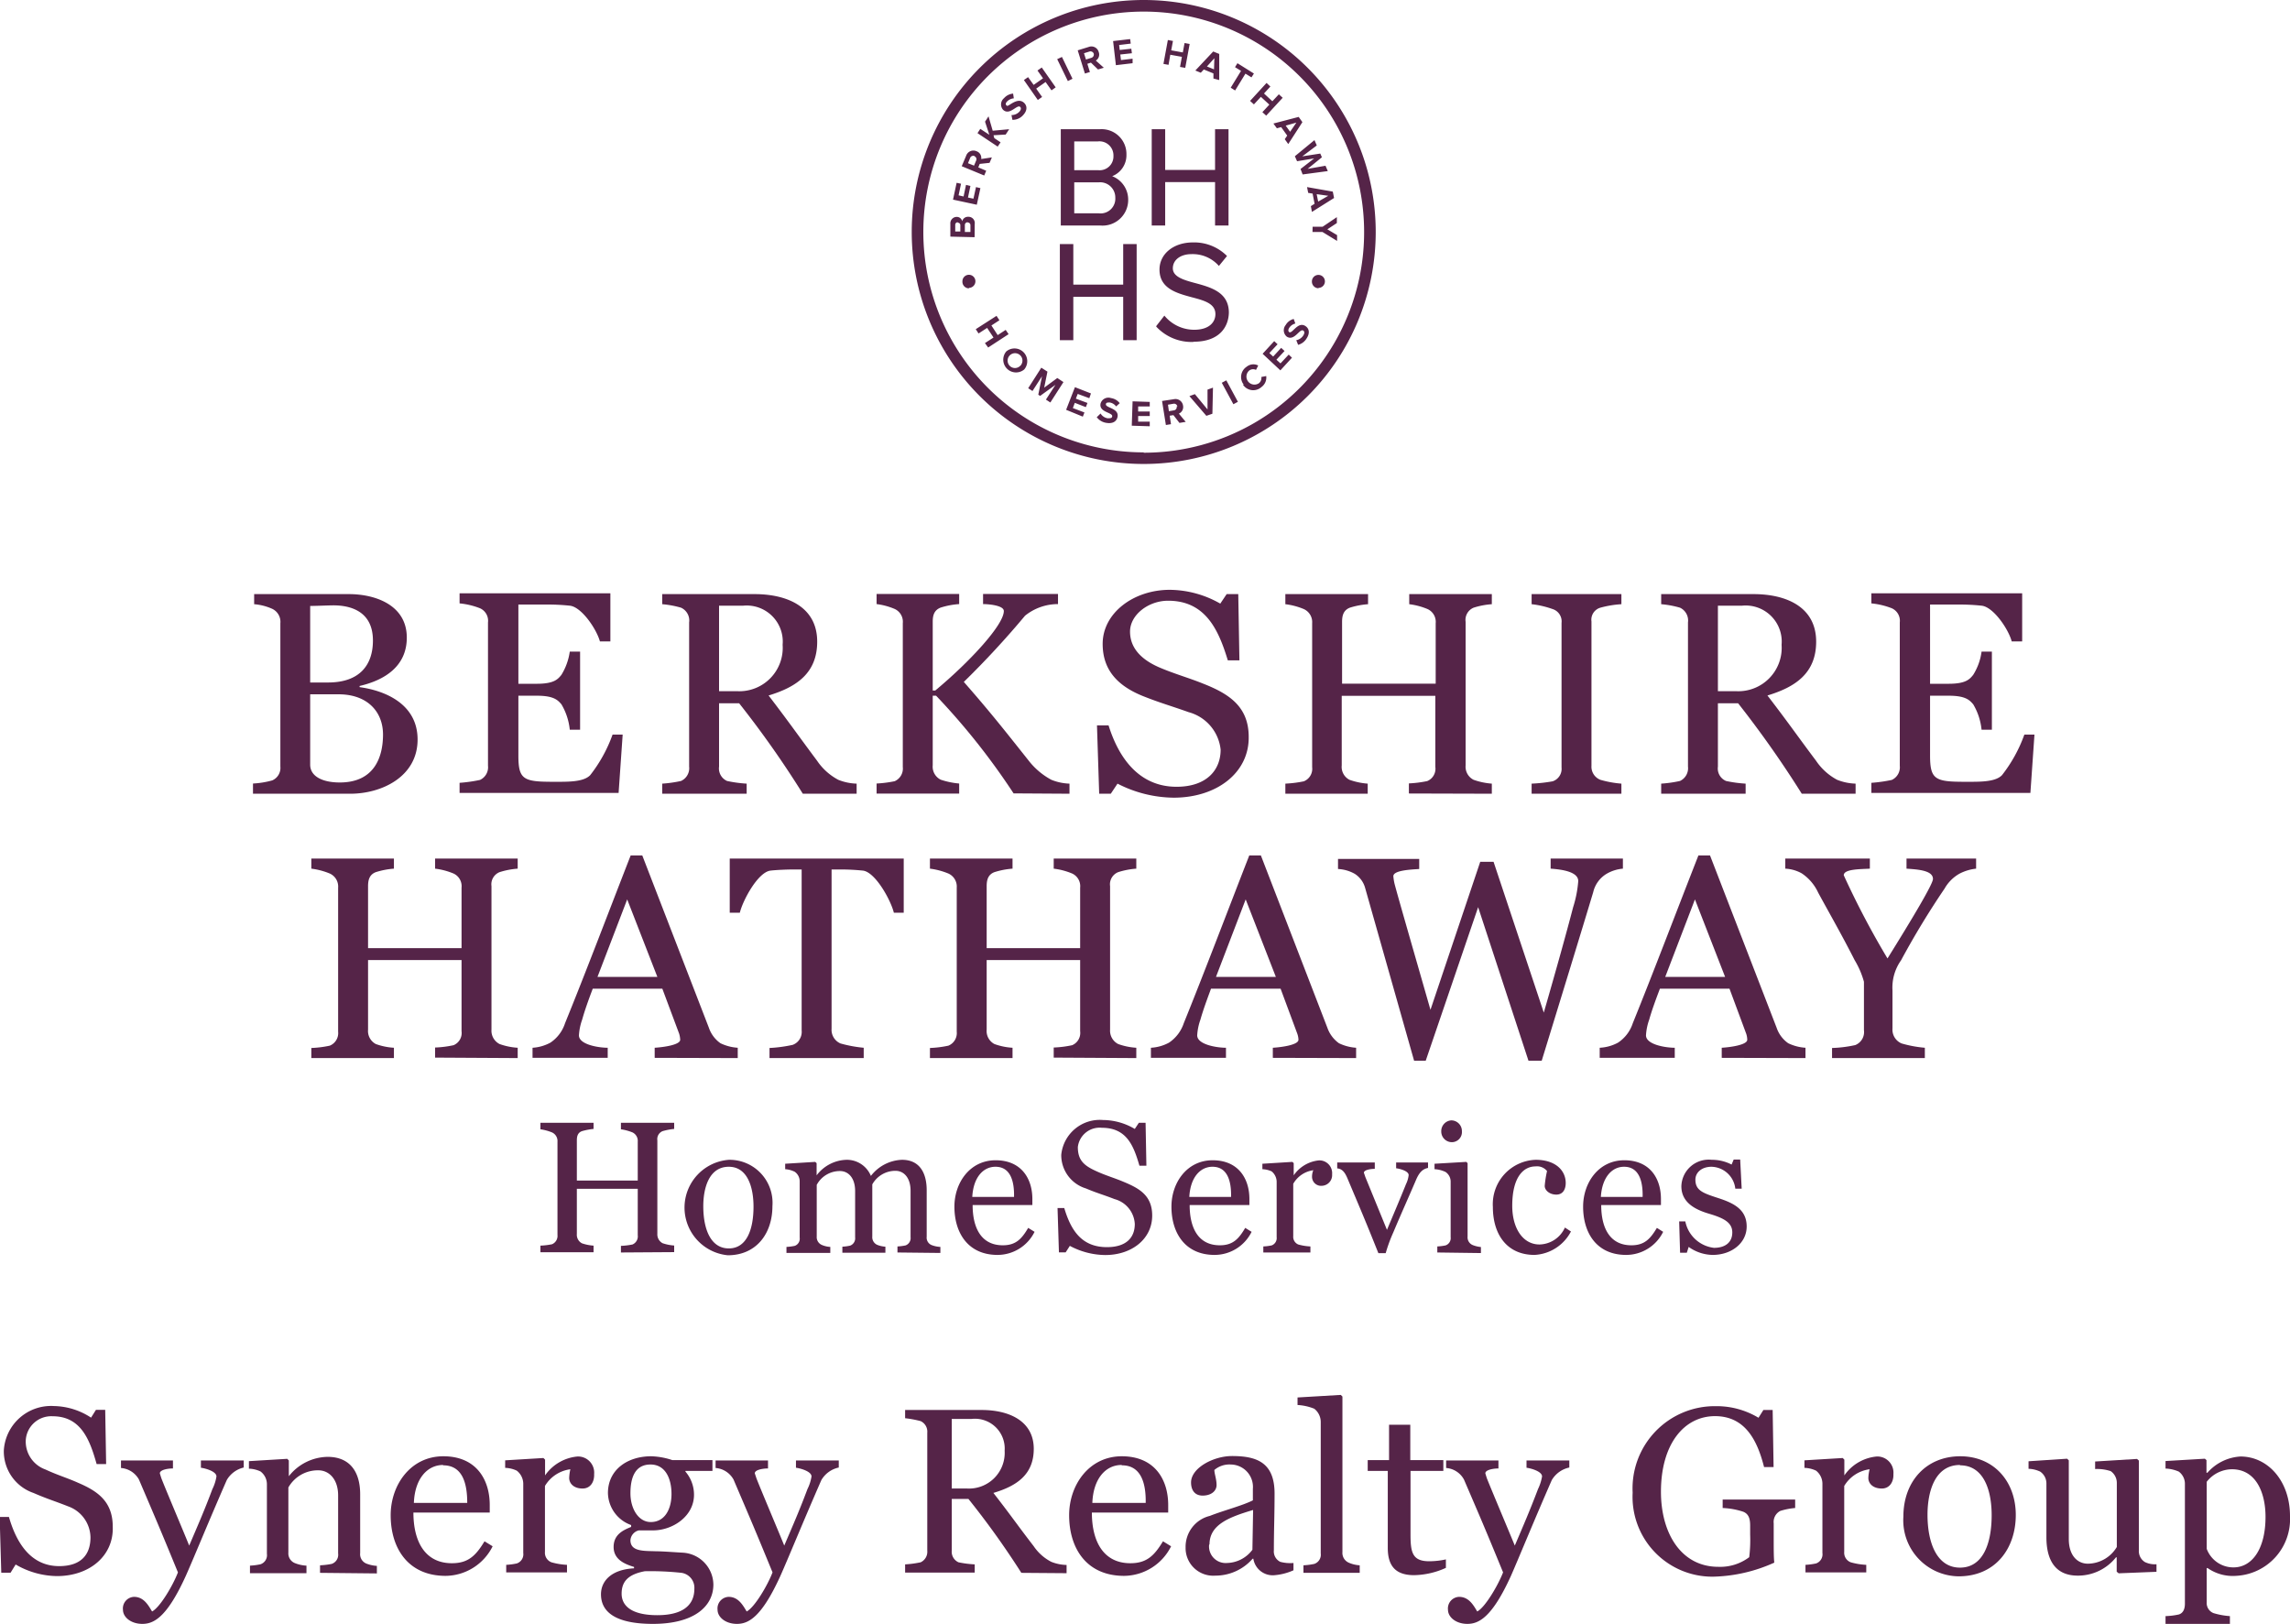 <svg id="Layer_2" data-name="Layer 2" xmlns="http://www.w3.org/2000/svg" width="197.42" height="140" viewBox="0 0 197.42 140"><title>CO311_V_Seal_cab_rgb</title><path d="M212,429.55a7.21,7.21,0,0,1-3.56-1l-.44.71h-.8l-.14-4.81h.8c.64,2.23,1.88,4.24,4.33,4.24,1.9,0,2.7-1,2.7-2.48a2.89,2.89,0,0,0-1.92-2.67c-1.19-.47-1.83-.65-3-1.16a3.79,3.79,0,0,1-2.55-3.67,4.08,4.08,0,0,1,4.33-3.82,6,6,0,0,1,3.19,1l.42-.67h.8l.08,4.67h-.82c-.6-2.15-1.38-4.12-3.8-4.12a2.2,2.2,0,0,0-2.31,2.09,2.56,2.56,0,0,0,1.7,2.5c1,.47,1.89.73,2.8,1.14,1.67.71,3,1.6,3,3.79C216.9,427.79,214.82,429.55,212,429.55Z" transform="translate(-207.09 -293.67)" fill="#552448"/><path d="M226.64,421.27c-1.61,3.68-2.91,6.88-3.55,8.3-1.63,3.57-2.76,4.1-3.73,4.1s-1.67-.57-1.67-1.22a1,1,0,0,1,.95-1.11c.84,0,1.23.71,1.56,1.26.68-.35,1.8-2.24,2.23-3.37-1.55-3.78-1.92-4.63-3.36-8a1.94,1.94,0,0,0-1.55-1v-.65H222v.69c-.45,0-1.13.12-1.13.42,0,0,.06.21.14.45.43,1.1,1.92,4.61,2.39,5.78.76-1.78,1.3-3,2-4.87a3.73,3.73,0,0,0,.35-1.09c0-.45-1-.71-1.34-.75v-.63h3.69v.61A2.29,2.29,0,0,0,226.64,421.27Z" transform="translate(-207.09 -293.67)" fill="#552448"/><path d="M234.68,429.27v-.65a6.42,6.42,0,0,0,1-.12.83.83,0,0,0,.56-.9v-5c0-1.38-.76-2.17-1.71-2.17a2.92,2.92,0,0,0-2.58,1.48v5.62a.9.9,0,0,0,.56.9,3.12,3.12,0,0,0,1,.22v.65h-4.87v-.65a5.59,5.59,0,0,0,.91-.12.83.83,0,0,0,.55-.9v-6a1.38,1.38,0,0,0-.55-1.1,2.5,2.5,0,0,0-1-.24v-.65l3.3-.2.14.14v1.36h0a4.34,4.34,0,0,1,3.34-1.67c1.92,0,2.81,1.28,2.81,3.23v5.07a.87.87,0,0,0,.53.9,3,3,0,0,0,.91.2v.65Z" transform="translate(-207.09 -293.67)" fill="#552448"/><path d="M245.51,429.53c-3.23,0-4.74-2.37-4.74-5.23,0-2.6,1.71-5.08,4.54-5.08s4,2,4,4.2v.65h-6.58c0,2.5,1,4.37,3.32,4.37,1.44,0,2.08-.69,2.81-1.89l.7.43A4.58,4.58,0,0,1,245.51,429.53Zm-.22-9.56c-1.36,0-2.44,1.18-2.52,3.27h4.6C247.37,421.62,247,420,245.29,420Z" transform="translate(-207.09 -293.67)" fill="#552448"/><path d="M257.31,422c-.76,0-1.15-.44-1.15-.91a4,4,0,0,1,.1-.75,3,3,0,0,0-2.19,1.44v5.68a.88.88,0,0,0,.56.9,5.86,5.86,0,0,0,1.34.22v.65h-5.24v-.65a5.59,5.59,0,0,0,.91-.12.83.83,0,0,0,.56-.9v-6a1.45,1.45,0,0,0-.56-1.1,2.5,2.5,0,0,0-1-.24v-.65l3.3-.2.14.14v1.36h0a3.82,3.82,0,0,1,2.79-1.63,1.39,1.39,0,0,1,1.44,1.51C258.34,421.42,258,422,257.31,422Z" transform="translate(-207.09 -293.67)" fill="#552448"/><path d="M263.38,433.67c-3.18,0-4.48-1-4.48-2.55,0-1.14.89-2.14,2.85-2.24v-.12c-.79-.24-1.76-.63-1.76-1.72s.85-1.46,1.51-1.73v-.16a3,3,0,0,1-2-2.76c0-2,1.67-3.17,3.73-3.17a6.27,6.27,0,0,1,1.82.33h3.46v.93h-2.33v.06a3.06,3.06,0,0,1,.74,2c0,1.85-1.83,3.07-3.54,3.07h-1.22a.94.94,0,0,0-.72.85c0,1,1.19.91,2.2.95.58,0,1.86.1,2.29.12a2.79,2.79,0,0,1,2.66,2.78C268.57,432.17,266.92,433.67,263.38,433.67Zm2.47-4.4a24.87,24.87,0,0,0-3.17-.14c-1.49.28-2,.93-2,1.94s.81,1.85,3.08,1.85c2,0,3.19-.73,3.19-2.27A1.3,1.3,0,0,0,265.85,429.27Zm-2.68-9.34c-1.34,0-1.73,1.14-1.73,2.48s.7,2.48,1.75,2.48c1.22,0,1.79-1.12,1.79-2.42S264.47,419.93,263.17,419.93Z" transform="translate(-207.09 -293.67)" fill="#552448"/><path d="M277.9,421.27c-1.61,3.68-2.91,6.88-3.55,8.3-1.63,3.57-2.76,4.1-3.73,4.1s-1.67-.57-1.67-1.22a1,1,0,0,1,.95-1.11c.84,0,1.23.71,1.56,1.26.68-.35,1.8-2.24,2.23-3.37-1.55-3.78-1.92-4.63-3.36-8a1.94,1.94,0,0,0-1.55-1v-.65h4.52v.69c-.46,0-1.14.12-1.14.42,0,0,.07.21.15.45.43,1.1,1.92,4.61,2.39,5.78.76-1.78,1.3-3,2-4.87a3.73,3.73,0,0,0,.35-1.09c0-.45-1-.71-1.34-.75v-.63h3.69v.61A2.29,2.29,0,0,0,277.9,421.27Z" transform="translate(-207.09 -293.67)" fill="#552448"/><path d="M295.14,429.27a72.17,72.17,0,0,0-4.56-6.37h-1.44v4.46a1,1,0,0,0,.58,1,9,9,0,0,0,1.4.18v.71h-6v-.71a8.69,8.69,0,0,0,1.34-.18,1,1,0,0,0,.57-1V417.19a1,1,0,0,0-.57-1,9,9,0,0,0-1.34-.25v-.71h6.6c2.35,0,4.49.94,4.49,3.35,0,2.24-1.5,3.21-3.48,3.8,1.56,2,2,2.68,3.48,4.6a4.1,4.1,0,0,0,1.51,1.34,3.75,3.75,0,0,0,1.32.27v.71ZM290.85,416h-1.71v6h1.32a3.08,3.08,0,0,0,3.24-3.26A2.57,2.57,0,0,0,290.85,416Z" transform="translate(-207.09 -293.67)" fill="#552448"/><path d="M304,429.53c-3.24,0-4.74-2.37-4.74-5.23,0-2.6,1.71-5.08,4.54-5.08s4,2,4,4.2v.65h-6.58c0,2.5,1,4.37,3.32,4.37,1.44,0,2.08-.69,2.81-1.89l.7.43A4.58,4.58,0,0,1,304,429.53Zm-.22-9.56c-1.37,0-2.44,1.18-2.52,3.27h4.6C305.89,421.62,305.5,420,303.81,420Z" transform="translate(-207.09 -293.67)" fill="#552448"/><path d="M317,429.47a1.69,1.69,0,0,1-1.86-1.42h-.06a4.25,4.25,0,0,1-3.22,1.46,2.38,2.38,0,0,1-2.56-2.43,2.74,2.74,0,0,1,2.09-2.72c1.19-.47,2.8-.88,3.71-1.34v-1a1.93,1.93,0,0,0-1.9-2.09,2,2,0,0,0-1.42.47c0,.33.19.79.19,1.3s-.46.91-1.2.91-1-.55-1-1.13c0-1.26,1.94-2.28,3.53-2.28,2.1,0,3.67.53,3.67,3.23,0,1.89-.06,3.15-.06,4.89a1,1,0,0,0,.55,1,3.31,3.31,0,0,0,1.14.1v.63A5,5,0,0,1,317,429.47Zm-5.67-2.64a1.43,1.43,0,0,0,1.54,1.59,2.81,2.81,0,0,0,2.19-1.14l.06-3.43C313,424.48,311.36,425.13,311.36,426.83Z" transform="translate(-207.09 -293.67)" fill="#552448"/><path d="M319.46,429.27v-.65a5.86,5.86,0,0,0,.93-.12.83.83,0,0,0,.56-.9V416.28a1.45,1.45,0,0,0-.56-1.16,4.48,4.48,0,0,0-1.44-.32v-.65l3.73-.22.14.14v13.41a.92.92,0,0,0,.56.92,2.76,2.76,0,0,0,.93.22v.65Z" transform="translate(-207.09 -293.67)" fill="#552448"/><path d="M329,429.47c-1.65,0-2.27-.85-2.27-2.35v-6.64H325v-.93h1.84V416.5h1.83v3.05h2.85v.93h-2.83v5.46c0,1.56.15,2.33,1.61,2.33a6.76,6.76,0,0,0,1.44-.16v.73A6.9,6.9,0,0,1,329,429.47Z" transform="translate(-207.09 -293.67)" fill="#552448"/><path d="M340.87,421.27c-1.61,3.68-2.91,6.88-3.54,8.3-1.63,3.57-2.77,4.1-3.74,4.1s-1.67-.57-1.67-1.22a1,1,0,0,1,.95-1.11c.85,0,1.24.71,1.57,1.26.68-.35,1.79-2.24,2.23-3.37-1.55-3.78-1.92-4.63-3.37-8a1.91,1.91,0,0,0-1.54-1v-.65h4.51v.69c-.45,0-1.13.12-1.13.42,0,0,.06.21.14.45.44,1.1,1.92,4.61,2.4,5.78.76-1.78,1.29-3,2-4.87a4.05,4.05,0,0,0,.35-1.09c0-.45-1-.71-1.34-.75v-.63h3.69v.61A2.31,2.31,0,0,0,340.87,421.27Z" transform="translate(-207.09 -293.67)" fill="#552448"/><path d="M360.57,423.93A1.07,1.07,0,0,0,360,425v1.09c0,1.26,0,1.81.05,2.3a13.49,13.49,0,0,1-5.26,1.21,6.88,6.88,0,0,1-6.95-7.24A7.09,7.09,0,0,1,355,414.9a7,7,0,0,1,3.69,1l.42-.67h.8l.08,4.92h-.82c-.56-2.2-1.57-4.39-4.23-4.39s-4.66,2.4-4.66,6.52c0,3.59,1.75,6.47,4.95,6.47a4.16,4.16,0,0,0,2.66-.83,12.42,12.42,0,0,0,.08-1.95v-.77c0-.55-.1-1-.6-1.2a6.5,6.5,0,0,0-1.77-.32v-.73h6.25v.73A6,6,0,0,0,360.57,423.93Z" transform="translate(-207.09 -293.67)" fill="#552448"/><path d="M369.32,422c-.77,0-1.16-.44-1.16-.91a3.29,3.29,0,0,1,.11-.75,3,3,0,0,0-2.19,1.44v5.68a.88.88,0,0,0,.56.9,5.86,5.86,0,0,0,1.34.22v.65h-5.24v-.65a5.59,5.59,0,0,0,.91-.12.83.83,0,0,0,.55-.9v-6a1.44,1.44,0,0,0-.55-1.1,2.5,2.5,0,0,0-1-.24v-.65l3.3-.2.14.14v1.36h0a3.82,3.82,0,0,1,2.79-1.63,1.39,1.39,0,0,1,1.44,1.51C370.35,421.42,370,422,369.32,422Z" transform="translate(-207.09 -293.67)" fill="#552448"/><path d="M375.94,429.57a4.83,4.83,0,0,1-4.76-5.15c0-3.07,2-5.2,4.9-5.2s4.79,2.17,4.79,5.06S379.12,429.57,375.94,429.57Zm.12-9.6c-2.18,0-2.8,2.32-2.8,4.29,0,2.45.82,4.56,2.8,4.56s2.73-2.07,2.73-4.52C378.79,422.15,378.11,420,376.06,420Z" transform="translate(-207.09 -293.67)" fill="#552448"/><path d="M389.74,429.31l-.17-.14v-1.24h-.06a4.19,4.19,0,0,1-3.3,1.58c-1.92,0-2.7-1.32-2.7-3.31v-4.66a1.23,1.23,0,0,0-.54-1,2.56,2.56,0,0,0-1-.24v-.65l3.32-.22.15.14v6.78c0,1.42.74,2.13,1.65,2.13a2.94,2.94,0,0,0,2.49-1.44v-5.54a1.23,1.23,0,0,0-.53-1,3.77,3.77,0,0,0-1.34-.18v-.65l3.61-.22.16.14v7.75a1.11,1.11,0,0,0,.52,1,2,2,0,0,0,1,.19v.65Z" transform="translate(-207.09 -293.67)" fill="#552448"/><path d="M399.83,429.53a3.78,3.78,0,0,1-2.42-.67h-.08v2.95a.93.93,0,0,0,.58.93,6.38,6.38,0,0,0,1.42.26v.67h-5.55V433a6.23,6.23,0,0,0,1.14-.14c.39-.12.53-.49.53-.93V421.54a1.31,1.31,0,0,0-.53-1,3.14,3.14,0,0,0-1.14-.26v-.65l3.39-.2.14.12v1.09l.08,0a4.11,4.11,0,0,1,2.85-1.4c2.35,0,4.27,2.09,4.27,5.14A4.9,4.9,0,0,1,399.83,429.53Zm-.33-9.19a2.79,2.79,0,0,0-2.17,1.08v5.78a2.45,2.45,0,0,0,2.31,1.6c1.57,0,2.76-1.54,2.76-4.36C402.4,422.39,401.6,420.34,399.5,420.34Z" transform="translate(-207.09 -293.67)" fill="#552448"/><path d="M305.69,293.67a20,20,0,1,0,20,20A20,20,0,0,0,305.69,293.67Zm0,39a19,19,0,1,1,19-19A19,19,0,0,1,305.69,332.7Zm15.07-14.18a.56.56,0,1,0-.57-.56A.57.57,0,0,0,320.76,318.52Zm-30.14,0a.57.57,0,0,0,.56-.57.56.56,0,1,0-1.12,0A.57.57,0,0,0,290.62,318.53Zm.49-4.37-2.09-.05,0-1.11a.55.55,0,0,1,.55-.59.47.47,0,0,1,.47.38.51.51,0,0,1,.53-.39.54.54,0,0,1,.55.62Zm-1.45-1.29a.22.22,0,0,0-.22.24l0,.56h.44v-.56A.21.21,0,0,0,289.66,312.87Zm.85,0a.24.24,0,0,0-.24.26l0,.58h.48v-.58A.23.23,0,0,0,290.51,312.85Zm.79-1.51-2.05-.44.31-1.45.38.08-.21,1,.43.1.21-1,.38.09-.21,1,.47.1.22-1,.38.09Zm1.1-3.61-.85.09-.12.3.68.29-.17.41L290,308l.38-.9a.66.66,0,0,1,.9-.39.61.61,0,0,1,.4.67l.92-.14Zm-1.3-.59a.29.29,0,0,0-.38.18l-.18.44.52.21.18-.43A.28.28,0,0,0,291.1,307.14Zm2.69-1.85-1.05.06.07.25.54.36-.25.37-1.74-1.16.24-.37.78.51-.37-1.13.3-.46.36,1.24,1.42-.13Zm.58-1.26-.08-.42a.92.92,0,0,0,.67-.28c.17-.18.17-.34.08-.42-.26-.26-.91.79-1.48.24a.7.7,0,0,1,.09-1,1.17,1.17,0,0,1,.78-.39l.06.41a.91.91,0,0,0-.59.28c-.13.14-.14.27,0,.36s.91-.79,1.48-.25c.27.26.29.66-.1,1.07A1.19,1.19,0,0,1,294.37,304Zm3.37-2.55-.51-.72-.81.57.51.72-.37.26-1.2-1.72.36-.25.48.67.81-.57-.48-.67.37-.26,1.2,1.71Zm1.41-.8-.92-1.89.41-.19.91,1.88Zm2.6-1-.61-.59-.31.1.22.71-.43.13-.62-2,.94-.29a.65.65,0,0,1,.87.44.6.6,0,0,1-.25.73l.69.62Zm-.37-1.37a.3.3,0,0,0-.39-.17l-.45.14.17.54.45-.14A.3.3,0,0,0,301.38,298.29Zm1.91,1-.24-2.08,1.47-.17.05.39-1,.12.05.43,1-.11.05.39-1,.11.06.48,1-.12,0,.39Zm5.53.15.16-.87-1-.18-.15.87-.44-.08.38-2.06.44.08-.15.81,1,.18.15-.81.44.08-.38,2.06Zm2.88,1V300l-.83-.34-.26.28-.47-.19,1.54-1.64.52.21,0,2.25Zm.08-1.75-.64.71.61.25Zm1.41,2.54.89-1.45-.52-.32.21-.34,1.42.89-.21.33-.52-.32-.89,1.45Zm2.73,2.11.6-.65-.73-.67-.6.65-.33-.3,1.42-1.55.33.31-.55.6.72.67.56-.6.33.3-1.42,1.54Zm1.93,2.33.21-.31-.52-.73-.37.1-.3-.41,2.18-.57.32.45-1.22,1.89Zm1-1.43-.92.26.38.53Zm.36,4,1.17-.91-1.47.24-.19-.43,1.69-1.39.2.46-1.25.94,1.55-.24.14.32-1.23,1,1.54-.27.2.46-2.17.29Zm.89,3.2.32-.2-.17-.88-.38-.06-.1-.5,2.22.39.11.55-1.91,1.2Zm1.5-.89-1-.14.13.64Zm-1.35,2.67.86,0,1.23-.83v.51l-.82.54.84.5,0,.5-1.26-.77h-.86ZM292,323.25l.74-.48-.55-.83-.74.48-.24-.37L293,320.9l.25.38-.69.45.54.83.69-.45.25.37-1.76,1.15Zm1.84.72a1.1,1.1,0,0,1,1.55,1.55,1.1,1.1,0,0,1-1.55-1.55Zm1.22,1.23a.64.64,0,1,0-.93,0A.63.63,0,0,0,295.05,325.2Zm2.2,2.92.82-1.27-1.32.95-.16-.1.32-1.59-.82,1.27-.37-.24,1.13-1.77.53.34-.28,1.38,1.13-.83.53.35-1.13,1.76ZM299,329l.76-1.95,1.38.54L301,328l-1-.37-.16.41,1,.37-.14.36-.95-.37-.17.45,1,.38-.14.36Zm2.66.62.31-.3a.88.88,0,0,0,.6.41c.24,0,.38,0,.4-.16.07-.35-1.16-.34-1-1.11a.7.7,0,0,1,.9-.47,1.15,1.15,0,0,1,.75.44l-.31.28a.85.85,0,0,0-.55-.34c-.19,0-.31,0-.33.14-.07.33,1.16.34,1,1.11-.08.38-.41.61-1,.5A1.25,1.25,0,0,1,301.63,329.62Zm3,.75.07-2.1,1.48.05v.39l-1,0,0,.44,1,0,0,.39-1,0,0,.48,1,0v.4Zm4.11-.24-.52-.67-.32.05.11.73-.44.07-.33-2.07,1-.15a.66.66,0,0,1,.81.55.62.62,0,0,1-.36.69l.59.71Zm-.18-1.42a.29.29,0,0,0-.35-.23l-.46.08.08.56.47-.08A.28.28,0,0,0,308.53,328.71Zm2.5.81-1.46-1.7.47-.17,1.09,1.32v-1.71l.47-.17-.05,2.25Zm2.33-1-1-1.85.39-.21,1,1.85Zm.89-1.69a1.06,1.06,0,0,1,.25-1.54.92.92,0,0,1,1-.11l-.19.38a.56.56,0,0,0-.58.05.69.69,0,0,0,.83,1.1.58.58,0,0,0,.21-.54l.42-.08a1,1,0,0,1-.4.94A1.06,1.06,0,0,1,314.25,326.84Zm3.16-1.23-1.53-1.43,1-1.09.29.27-.71.76.33.3.69-.75.29.27-.7.75.35.32.71-.76.28.27ZM319,323.4l-.16-.4a.92.92,0,0,0,.6-.4c.14-.21.11-.37,0-.43-.31-.2-.76.95-1.42.52a.71.71,0,0,1-.09-1,1.1,1.1,0,0,1,.69-.52l.14.39a.9.9,0,0,0-.53.38c-.1.16-.09.29,0,.36.27.18.74-.95,1.4-.52.32.21.41.6.1,1.07A1.22,1.22,0,0,1,319,323.4Zm-17-10.29h-3.46v-8.3h3.38A2.14,2.14,0,0,1,304.2,307a1.94,1.94,0,0,1-1.23,1.86,2.16,2.16,0,0,1,1.38,2A2.21,2.21,0,0,1,301.92,313.11Zm-2.3-1.05h2.11a1.27,1.27,0,0,0,1.43-1.34,1.31,1.31,0,0,0-1.43-1.33h-2.11Zm0-3.72h2.05a1.19,1.19,0,0,0,1.33-1.23,1.21,1.21,0,0,0-1.33-1.25h-2.05ZM313,313.11h-1.16v-3.74h-4.3v3.74h-1.16v-8.3h1.16v3.51h4.3v-3.51H313ZM305.08,323h-1.16v-3.74h-4.3V323h-1.16v-8.29h1.16v3.5h4.3v-3.5h1.16Zm4.87.15a4.15,4.15,0,0,1-3.18-1.32l0-.05.7-.9.06.07a3.32,3.32,0,0,0,2.5,1.15c1.36,0,1.84-.7,1.84-1.35,0-.91-.95-1.17-2.06-1.46-1.29-.35-2.76-.75-2.76-2.38,0-1.35,1.21-2.34,2.88-2.34a4,4,0,0,1,2.94,1.17l0,0-.7.86-.06-.07a3,3,0,0,0-2.31-.95c-.94,0-1.6.5-1.6,1.22s.89,1,1.91,1.27c1.37.37,2.92.79,2.92,2.56C313,321.85,312.22,323.13,310,323.13Z" transform="translate(-207.09 -293.67)" fill="#552448"/><path d="M308.27,362.44a10.78,10.78,0,0,1-4.84-1.21l-.58.87h-1l-.19-5.89h1c.85,2.73,2.58,5.29,5.86,5.29,2.54,0,3.8-1.39,3.8-3.2a3.75,3.75,0,0,0-2.75-3.23c-1.6-.57-2.45-.79-4-1.41-2.12-.87-3.42-2.22-3.42-4.48,0-2.65,2.65-4.66,5.79-4.66a8.91,8.91,0,0,1,4.35,1.19l.55-.82h1l.1,5.71h-1c-.8-2.63-1.92-5.14-5.15-5.14-1.7,0-3.28,1.22-3.28,2.66s1,2.42,2.48,3.07c1.32.57,2.53.9,3.75,1.39,2.23.87,4,1.95,4,4.62C314.78,360.28,312,362.44,308.27,362.44Z" transform="translate(-207.09 -293.67)" fill="#552448"/><path d="M243.09,357.43c0-3.18-3-4.25-5-4.52v-.1c2.11-.49,4.07-1.66,4.07-4.17,0-2.8-2.7-3.75-5-3.75H229v.87a4.73,4.73,0,0,1,1.56.4,1.24,1.24,0,0,1,.7,1.24v12.36a1.17,1.17,0,0,1-.7,1.19,7.58,7.58,0,0,1-1.66.27v.88h8.39C240,362.1,243.09,360.63,243.09,357.43Zm-3.85-8.54c0,2.11-1.14,3.62-3.87,3.62h-1.54v-6.6c.6,0,1.54-.05,2-.05C237.33,345.86,239.24,346.38,239.24,348.89Zm.87,8.09c0,2-.77,4.15-3.73,4.15-1.48,0-2.55-.52-2.55-1.54v-6.06c.45,0,1.51,0,2.33,0C238.72,353.48,240.11,355,240.11,357Z" transform="translate(-207.09 -293.67)" fill="#552448"/><path d="M260.77,357h-.87a12.49,12.49,0,0,1-1.93,3.5c-.6.62-2,.57-3.26.57-2.51,0-2.93-.22-2.93-2.26v-5.16h1.6c1.49,0,1.81.4,2.11.74a5.33,5.33,0,0,1,.72,2.19h.89v-6.73h-.89a5.2,5.2,0,0,1-.72,2c-.3.37-.62.77-2.11.77h-1.6v-6.83h2.37a18.1,18.1,0,0,1,2.08.1c1,.12,2.28,2,2.58,3.08h.9v-4.15h-13v.87a6.52,6.52,0,0,1,1.76.42,1.18,1.18,0,0,1,.69,1.22v12.36a1.2,1.2,0,0,1-.69,1.22,12.85,12.85,0,0,1-1.76.25v.87h13.71Z" transform="translate(-207.09 -293.67)" fill="#552448"/><path d="M280.94,362.1v-.87a4.56,4.56,0,0,1-1.58-.33,5.08,5.08,0,0,1-1.82-1.63c-1.76-2.36-2.31-3.18-4.19-5.64,2.38-.72,4.19-1.91,4.19-4.64,0-3-2.58-4.1-5.41-4.1h-7.95v.87a8.38,8.38,0,0,1,1.62.3,1.21,1.21,0,0,1,.7,1.27v12.43a1.21,1.21,0,0,1-.7,1.24,10.7,10.7,0,0,1-1.62.23v.87h7.28v-.87a11.15,11.15,0,0,1-1.69-.23,1.18,1.18,0,0,1-.69-1.24V354.3h1.73a85.58,85.58,0,0,1,5.49,7.8Zm-6.38-12.84a3.74,3.74,0,0,1-3.9,4h-1.58v-7.37h2.06A3.11,3.11,0,0,1,274.56,349.26Z" transform="translate(-207.09 -293.67)" fill="#552448"/><path d="M299.29,362.1v-.87a4.55,4.55,0,0,1-1.56-.33,6.18,6.18,0,0,1-1.94-1.63c-2.06-2.59-3.25-4.12-5.61-6.81a76.54,76.54,0,0,0,5.28-5.71,4.52,4.52,0,0,1,2.84-1v-.87h-6.46v.87c.42,0,1.79.1,1.79.6,0,1.19-2.93,4.37-5.91,6.85h-.22v-5.93c0-.55.12-1,.69-1.22a6.85,6.85,0,0,1,1.59-.3v-.87h-7.12v.87a5.83,5.83,0,0,1,1.56.42,1.21,1.21,0,0,1,.7,1.22v12.41a1.19,1.19,0,0,1-.7,1.22,10.2,10.2,0,0,1-1.56.2v.87h7.12v-.87a6.85,6.85,0,0,1-1.59-.33,1.25,1.25,0,0,1-.69-1.24v-6h.29a59.51,59.51,0,0,1,6.68,8.42Z" transform="translate(-207.09 -293.67)" fill="#552448"/><path d="M335.7,362.1v-.87a6.05,6.05,0,0,1-1.57-.33,1.26,1.26,0,0,1-.69-1.24V347.28a1.14,1.14,0,0,1,.69-1.22,6.69,6.69,0,0,1,1.57-.3v-.87h-7.12v.87a6,6,0,0,1,1.58.42,1.21,1.21,0,0,1,.7,1.22v5.21h-8.07v-5.33c0-.55.12-1,.67-1.22a6.89,6.89,0,0,1,1.57-.3v-.87H317.9v.87a5.93,5.93,0,0,1,1.59.42,1.23,1.23,0,0,1,.72,1.22v12.41a1.16,1.16,0,0,1-.72,1.22,10.13,10.13,0,0,1-1.59.2v.87H325v-.87a6,6,0,0,1-1.57-.33,1.25,1.25,0,0,1-.67-1.24v-6h8.07v6.13a1.15,1.15,0,0,1-.7,1.22,10,10,0,0,1-1.58.2v.87Z" transform="translate(-207.09 -293.67)" fill="#552448"/><path d="M346.87,362.1v-.87a9,9,0,0,1-1.81-.33,1.21,1.21,0,0,1-.77-1.21V347.25a1.08,1.08,0,0,1,.77-1.19,8.77,8.77,0,0,1,1.81-.3v-.87h-7.74v.87a8,8,0,0,1,1.81.42,1.11,1.11,0,0,1,.77,1.19v12.47a1.13,1.13,0,0,1-.77,1.19,13.53,13.53,0,0,1-1.81.2v.87Z" transform="translate(-207.09 -293.67)" fill="#552448"/><path d="M367.06,362.1v-.87a4.66,4.66,0,0,1-1.59-.33,5.06,5.06,0,0,1-1.81-1.63c-1.77-2.36-2.31-3.18-4.2-5.64,2.39-.72,4.2-1.91,4.2-4.64,0-3-2.58-4.1-5.41-4.1H350.3v.87a8.38,8.38,0,0,1,1.62.3,1.22,1.22,0,0,1,.69,1.27v12.43a1.21,1.21,0,0,1-.69,1.24,10.7,10.7,0,0,1-1.62.23v.87h7.28v-.87a11.15,11.15,0,0,1-1.69-.23,1.17,1.17,0,0,1-.7-1.24V354.3h1.74a89.71,89.71,0,0,1,5.49,7.8Zm-6.38-12.84a3.74,3.74,0,0,1-3.9,4h-1.59v-7.37h2.06A3.11,3.11,0,0,1,360.68,349.26Z" transform="translate(-207.09 -293.67)" fill="#552448"/><path d="M382.48,357h-.87a12.49,12.49,0,0,1-1.93,3.5c-.6.62-2,.57-3.27.57-2.5,0-2.93-.22-2.93-2.26v-5.16h1.61c1.49,0,1.81.4,2.11.74a5.33,5.33,0,0,1,.72,2.19h.89v-6.73h-.89a5,5,0,0,1-.72,2c-.3.37-.62.77-2.11.77h-1.61v-6.83h2.38a18.1,18.1,0,0,1,2.08.1c1,.12,2.29,2,2.58,3.08h.9v-4.15h-13v.87a6.61,6.61,0,0,1,1.76.42,1.18,1.18,0,0,1,.69,1.22v12.36a1.2,1.2,0,0,1-.69,1.22,12.85,12.85,0,0,1-1.76.25v.87h13.71Z" transform="translate(-207.09 -293.67)" fill="#552448"/><path d="M251.72,384.89V384a5.6,5.6,0,0,1-1.56-.32,1.29,1.29,0,0,1-.7-1.24V370.07a1.13,1.13,0,0,1,.7-1.21,6.71,6.71,0,0,1,1.56-.3v-.87H244.6v.87a6,6,0,0,1,1.59.42,1.2,1.2,0,0,1,.69,1.22v5.21h-8.06v-5.34c0-.54.12-1,.67-1.21a6.81,6.81,0,0,1,1.56-.3v-.87h-7.12v.87a6.14,6.14,0,0,1,1.59.42,1.23,1.23,0,0,1,.72,1.22v12.41a1.17,1.17,0,0,1-.72,1.21,9.19,9.19,0,0,1-1.59.2v.87h7.12V384a5.52,5.52,0,0,1-1.56-.32,1.27,1.27,0,0,1-.67-1.24v-6h8.06v6.13a1.14,1.14,0,0,1-.69,1.21,8.94,8.94,0,0,1-1.59.2v.87Z" transform="translate(-207.09 -293.67)" fill="#552448"/><path d="M270.69,384.89V384a4,4,0,0,1-1.49-.39,2.69,2.69,0,0,1-1-1.34l-5.74-14.85h-1c-1.88,4.82-3.89,10.13-5.66,14.47a3.19,3.19,0,0,1-1.26,1.67A3.68,3.68,0,0,1,253,384v.87h6.48V384c-.79,0-2.48-.27-2.48-1.07a4.87,4.87,0,0,1,.28-1.36c.22-.79.56-1.74.91-2.66h6l1.45,3.88a2.09,2.09,0,0,1,.09.52c0,.44-1.41.64-2.2.69v.87Zm-6.93-7H258.6l2.56-6.68Z" transform="translate(-207.09 -293.67)" fill="#552448"/><path d="M285,372.36v-4.67H270v4.67h.87c.27-1.1,1.56-3.48,2.63-3.63.6-.07,1.57-.1,2-.1h.7v13.88a1.19,1.19,0,0,1-.77,1.24,12,12,0,0,1-2,.27v.87h8.12V384a11.09,11.09,0,0,1-2-.37,1.28,1.28,0,0,1-.77-1.27V368.63h.72a18.94,18.94,0,0,1,2,.1c1.06.15,2.38,2.53,2.65,3.63Z" transform="translate(-207.09 -293.67)" fill="#552448"/><path d="M305.05,384.89V384a5.6,5.6,0,0,1-1.56-.32,1.29,1.29,0,0,1-.7-1.24V370.07a1.13,1.13,0,0,1,.7-1.21,6.71,6.71,0,0,1,1.56-.3v-.87h-7.12v.87a5.93,5.93,0,0,1,1.59.42,1.2,1.2,0,0,1,.69,1.22v5.21h-8.06v-5.34c0-.54.12-1,.67-1.21a6.81,6.81,0,0,1,1.56-.3v-.87h-7.12v.87a6.14,6.14,0,0,1,1.59.42,1.23,1.23,0,0,1,.72,1.22v12.41a1.17,1.17,0,0,1-.72,1.21,9.19,9.19,0,0,1-1.59.2v.87h7.12V384a5.52,5.52,0,0,1-1.56-.32,1.27,1.27,0,0,1-.67-1.24v-6h8.06v6.13a1.15,1.15,0,0,1-.69,1.21,9.07,9.07,0,0,1-1.59.2v.87Z" transform="translate(-207.09 -293.67)" fill="#552448"/><path d="M324,384.89V384a4,4,0,0,1-1.48-.39,2.77,2.77,0,0,1-1-1.34l-5.73-14.85h-1c-1.88,4.82-3.89,10.13-5.65,14.47a3.25,3.25,0,0,1-1.27,1.67,3.68,3.68,0,0,1-1.56.44v.87h6.47V384c-.79,0-2.48-.27-2.48-1.07a4.87,4.87,0,0,1,.28-1.36c.22-.79.57-1.74.91-2.66h6l1.44,3.88a1.72,1.72,0,0,1,.1.52c0,.44-1.41.64-2.21.69v.87Zm-6.92-7h-5.16l2.56-6.68Z" transform="translate(-207.09 -293.67)" fill="#552448"/><path d="M347,368.56v-.87h-6.23v.87c1,.07,2.38.27,2.38,1.07a9.78,9.78,0,0,1-.44,2.25c-.55,2.11-1.37,5.07-2.53,9.09l-4.33-13H334.7l-4.29,12.76c-1.61-5.62-2.78-9.66-3.1-10.88a4.49,4.49,0,0,1-.1-.64c0-.5,1.44-.57,2.23-.62v-.87h-7v.87a3.24,3.24,0,0,1,1.45.42,2.1,2.1,0,0,1,.89,1.22L329,385.12H330l4.52-13.24,4.34,13.24H340c1.61-5.24,3.47-11.3,4.44-14.53A2.51,2.51,0,0,1,345.6,369,3.34,3.34,0,0,1,347,368.56Z" transform="translate(-207.09 -293.67)" fill="#552448"/><path d="M362.74,384.89V384a4,4,0,0,1-1.49-.39,2.69,2.69,0,0,1-1-1.34l-5.74-14.85h-1c-1.89,4.82-3.9,10.13-5.66,14.47a3.2,3.2,0,0,1-1.27,1.67A3.68,3.68,0,0,1,345,384v.87h6.47V384c-.79,0-2.48-.27-2.48-1.07a4.87,4.87,0,0,1,.28-1.36c.22-.79.57-1.74.92-2.66h6l1.44,3.88a1.72,1.72,0,0,1,.09.52c0,.44-1.41.64-2.2.69v.87Zm-6.93-7h-5.16l2.56-6.68Z" transform="translate(-207.09 -293.67)" fill="#552448"/><path d="M377.45,368.56v-.87h-6v.87c1,.07,2.28.15,2.28.89,0,.43-1.74,3.35-3.92,6.85a73.11,73.11,0,0,1-3.77-7.17c0-.55,1.46-.52,2.25-.57v-.87H361v.87a3.24,3.24,0,0,1,1.41.4,4,4,0,0,1,1.42,1.66c1,1.84,2,3.57,3.15,5.83a7.34,7.34,0,0,1,.8,1.86v4.17a1.21,1.21,0,0,1-.75,1.29,10.7,10.7,0,0,1-2,.25v.87h8V384a10.21,10.21,0,0,1-2-.37,1.29,1.29,0,0,1-.79-1.29v-3.28a4.07,4.07,0,0,1,.74-2.6,70.79,70.79,0,0,1,3.75-6.18,3.4,3.4,0,0,1,1.29-1.29A4.05,4.05,0,0,1,377.45,368.56Z" transform="translate(-207.09 -293.67)" fill="#552448"/><path d="M332.21,392.14a.92.92,0,0,1-.87-.93.93.93,0,0,1,.87-.95.92.92,0,0,1,.91.94A.87.87,0,0,1,332.21,392.14Z" transform="translate(-207.09 -293.67)" fill="#552448"/><path d="M302.37,401.87a6.59,6.59,0,0,1-3.05-.79l-.36.56h-.58l-.12-3.82h.58c.57,1.91,1.49,3.37,3.68,3.37,1.63,0,2.4-.79,2.4-2a2.35,2.35,0,0,0-1.74-2.14c-1-.39-1.53-.52-2.47-.92a3,3,0,0,1-2.13-2.9,3.34,3.34,0,0,1,3.6-3,5.43,5.43,0,0,1,2.74.77l.35-.53h.58l.07,3.7h-.6c-.5-1.73-1.1-3.27-3.24-3.27a1.89,1.89,0,0,0-2.07,1.66c0,1.12.51,1.59,1.57,2.07.82.38,1.57.59,2.33.91,1.38.57,2.51,1.18,2.51,2.93C306.42,400.47,304.68,401.87,302.37,401.87Z" transform="translate(-207.09 -293.67)" fill="#552448"/><path d="M260.62,401.65v-.57a6.2,6.2,0,0,0,1-.12.76.76,0,0,0,.45-.8v-4h-5.25v3.89a.83.83,0,0,0,.44.81,3.85,3.85,0,0,0,1,.2v.57h-4.58v-.57a6.2,6.2,0,0,0,1-.12.78.78,0,0,0,.47-.8V392.1a.81.81,0,0,0-.47-.8,4.23,4.23,0,0,0-1-.27v-.56h4.58V391a5.42,5.42,0,0,0-1,.19c-.36.13-.44.44-.44.79v3.47h5.25V392.1a.81.81,0,0,0-.45-.8,4.31,4.31,0,0,0-1-.27v-.56h4.59V391a5.23,5.23,0,0,0-1,.19.74.74,0,0,0-.45.79v8.06a.86.86,0,0,0,.45.81,3.85,3.85,0,0,0,1,.2v.57Z" transform="translate(-207.09 -293.67)" fill="#552448"/><path d="M269.83,401.89a4.13,4.13,0,0,1,.11-8.23,3.71,3.71,0,0,1,3.74,4C273.68,400,272.31,401.89,269.83,401.89Zm.09-7.63c-1.71,0-2.2,1.84-2.2,3.4,0,2,.65,3.64,2.2,3.64s2.13-1.65,2.13-3.6C272.05,396,271.52,394.26,269.92,394.26Z" transform="translate(-207.09 -293.67)" fill="#552448"/><path d="M284.46,401.65v-.52a4.43,4.43,0,0,0,.7-.09.67.67,0,0,0,.43-.71v-4c0-1.1-.56-1.72-1.3-1.72a2.28,2.28,0,0,0-2,1.17v4.49a.72.72,0,0,0,.42.72,2.18,2.18,0,0,0,.71.16v.52h-3.71v-.52a4,4,0,0,0,.67-.09.67.67,0,0,0,.43-.71v-4c0-1.1-.56-1.72-1.31-1.72a2.26,2.26,0,0,0-2,1.19v4.45a.73.73,0,0,0,.44.73,2.11,2.11,0,0,0,.73.17v.52h-3.78v-.52a4.57,4.57,0,0,0,.71-.09.65.65,0,0,0,.43-.71V395.5a1,1,0,0,0-.43-.81,2.19,2.19,0,0,0-.82-.22V394l2.59-.16.12.11V395h0a3.34,3.34,0,0,1,2.59-1.34,2.24,2.24,0,0,1,2.09,1.39,3.54,3.54,0,0,1,2.68-1.39c1.5,0,2.13,1.1,2.13,2.63v4a.69.69,0,0,0,.42.72,2.37,2.37,0,0,0,.76.16v.52Z" transform="translate(-207.09 -293.67)" fill="#552448"/><path d="M293.09,401.86c-2.54,0-3.72-1.89-3.72-4.16,0-2.07,1.34-4,3.55-4s3.17,1.57,3.17,3.34v.52h-5.15c0,2,.76,3.47,2.6,3.47,1.13,0,1.63-.55,2.19-1.5l.55.34A3.57,3.57,0,0,1,293.09,401.86Zm-.18-7.6c-1.07,0-1.91.93-2,2.6h3.6C294.54,395.56,294.23,394.26,292.91,394.26Z" transform="translate(-207.09 -293.67)" fill="#552448"/><path d="M311.8,401.86c-2.54,0-3.72-1.89-3.72-4.16,0-2.07,1.34-4,3.55-4s3.17,1.57,3.17,3.34v.52h-5.15c0,2,.76,3.47,2.6,3.47,1.13,0,1.63-.55,2.19-1.5l.55.34A3.56,3.56,0,0,1,311.8,401.86Zm-.18-7.6c-1.07,0-1.91.93-2,2.6h3.6C313.25,395.56,312.94,394.26,311.62,394.26Z" transform="translate(-207.09 -293.67)" fill="#552448"/><path d="M321.07,395.9a.78.78,0,0,1-.87-.76,1.42,1.42,0,0,1,.11-.58,2.35,2.35,0,0,0-1.73,1.17v4.52a.71.71,0,0,0,.43.71,4.61,4.61,0,0,0,1.05.17v.52H316v-.52a4.55,4.55,0,0,0,.72-.09.67.67,0,0,0,.43-.71v-4.8a1.18,1.18,0,0,0-.43-.87,2.09,2.09,0,0,0-.8-.19V394l2.59-.16.11.11V395h0a3,3,0,0,1,2.18-1.29,1.1,1.1,0,0,1,1.13,1.2A.92.92,0,0,1,321.07,395.9Z" transform="translate(-207.09 -293.67)" fill="#552448"/><path d="M329.21,395.29c-.66,1.55-1.26,2.86-2,4.62a13.21,13.21,0,0,0-.66,1.8h-.63c-1.2-3-1.54-3.77-2.68-6.48-.21-.49-.44-.79-.87-.83v-.51h3.24v.55c-.37,0-.94.09-.94.34,0,0,.07.19.12.35l1.87,4.57c.38-.91,1.05-2.47,1.64-3.94a2.38,2.38,0,0,0,.23-.78c0-.37-.82-.56-1.08-.59v-.5h2.75v.47C329.77,394.45,329.49,394.69,329.21,395.29Z" transform="translate(-207.09 -293.67)" fill="#552448"/><path d="M331,401.65v-.52a4.57,4.57,0,0,0,.71-.09.66.66,0,0,0,.44-.71v-4.8a1,1,0,0,0-.44-.82,2.46,2.46,0,0,0-.95-.24V394l2.74-.16.11.11v6.33a.72.72,0,0,0,.44.73,2.55,2.55,0,0,0,.71.17v.52Z" transform="translate(-207.09 -293.67)" fill="#552448"/><path d="M339.38,401.86c-2.38,0-3.59-1.77-3.59-4.13a3.83,3.83,0,0,1,3.69-4.07c1.71,0,2.59.92,2.59,2,0,.53-.23,1-.81,1s-1-.37-1-.75a9.14,9.14,0,0,1,.2-1.28,1.11,1.11,0,0,0-1-.4c-1,0-2,.87-2,3.4,0,1.91.9,3.33,2.35,3.33A2.46,2.46,0,0,0,342,399.5l.52.34A3.75,3.75,0,0,1,339.38,401.86Z" transform="translate(-207.09 -293.67)" fill="#552448"/><path d="M347.28,401.86c-2.54,0-3.71-1.89-3.71-4.16,0-2.07,1.34-4,3.55-4s3.16,1.57,3.16,3.34v.52h-5.15c0,2,.76,3.47,2.6,3.47,1.13,0,1.63-.55,2.2-1.5l.54.34A3.56,3.56,0,0,1,347.28,401.86Zm-.18-7.6c-1.06,0-1.9.93-2,2.6h3.6C348.73,395.56,348.42,394.26,347.1,394.26Z" transform="translate(-207.09 -293.67)" fill="#552448"/><path d="M354.74,401.86a3.63,3.63,0,0,1-2.07-.69l-.16.5h-.58l-.08-2.7h.53a2.86,2.86,0,0,0,2.47,2.28c1,0,1.58-.49,1.58-1.33s-.71-1.23-2-1.61c-1.08-.32-2.39-.9-2.39-2.37a2.36,2.36,0,0,1,2.62-2.28,3.69,3.69,0,0,1,1.71.41l.18-.43h.56l.13,2.51h-.55a2.12,2.12,0,0,0-2.05-1.89c-.85,0-1.39.5-1.39,1.11,0,.94.65,1.16,2,1.6s2.42,1,2.42,2.44S356.35,401.86,354.74,401.86Z" transform="translate(-207.09 -293.67)" fill="#552448"/></svg>